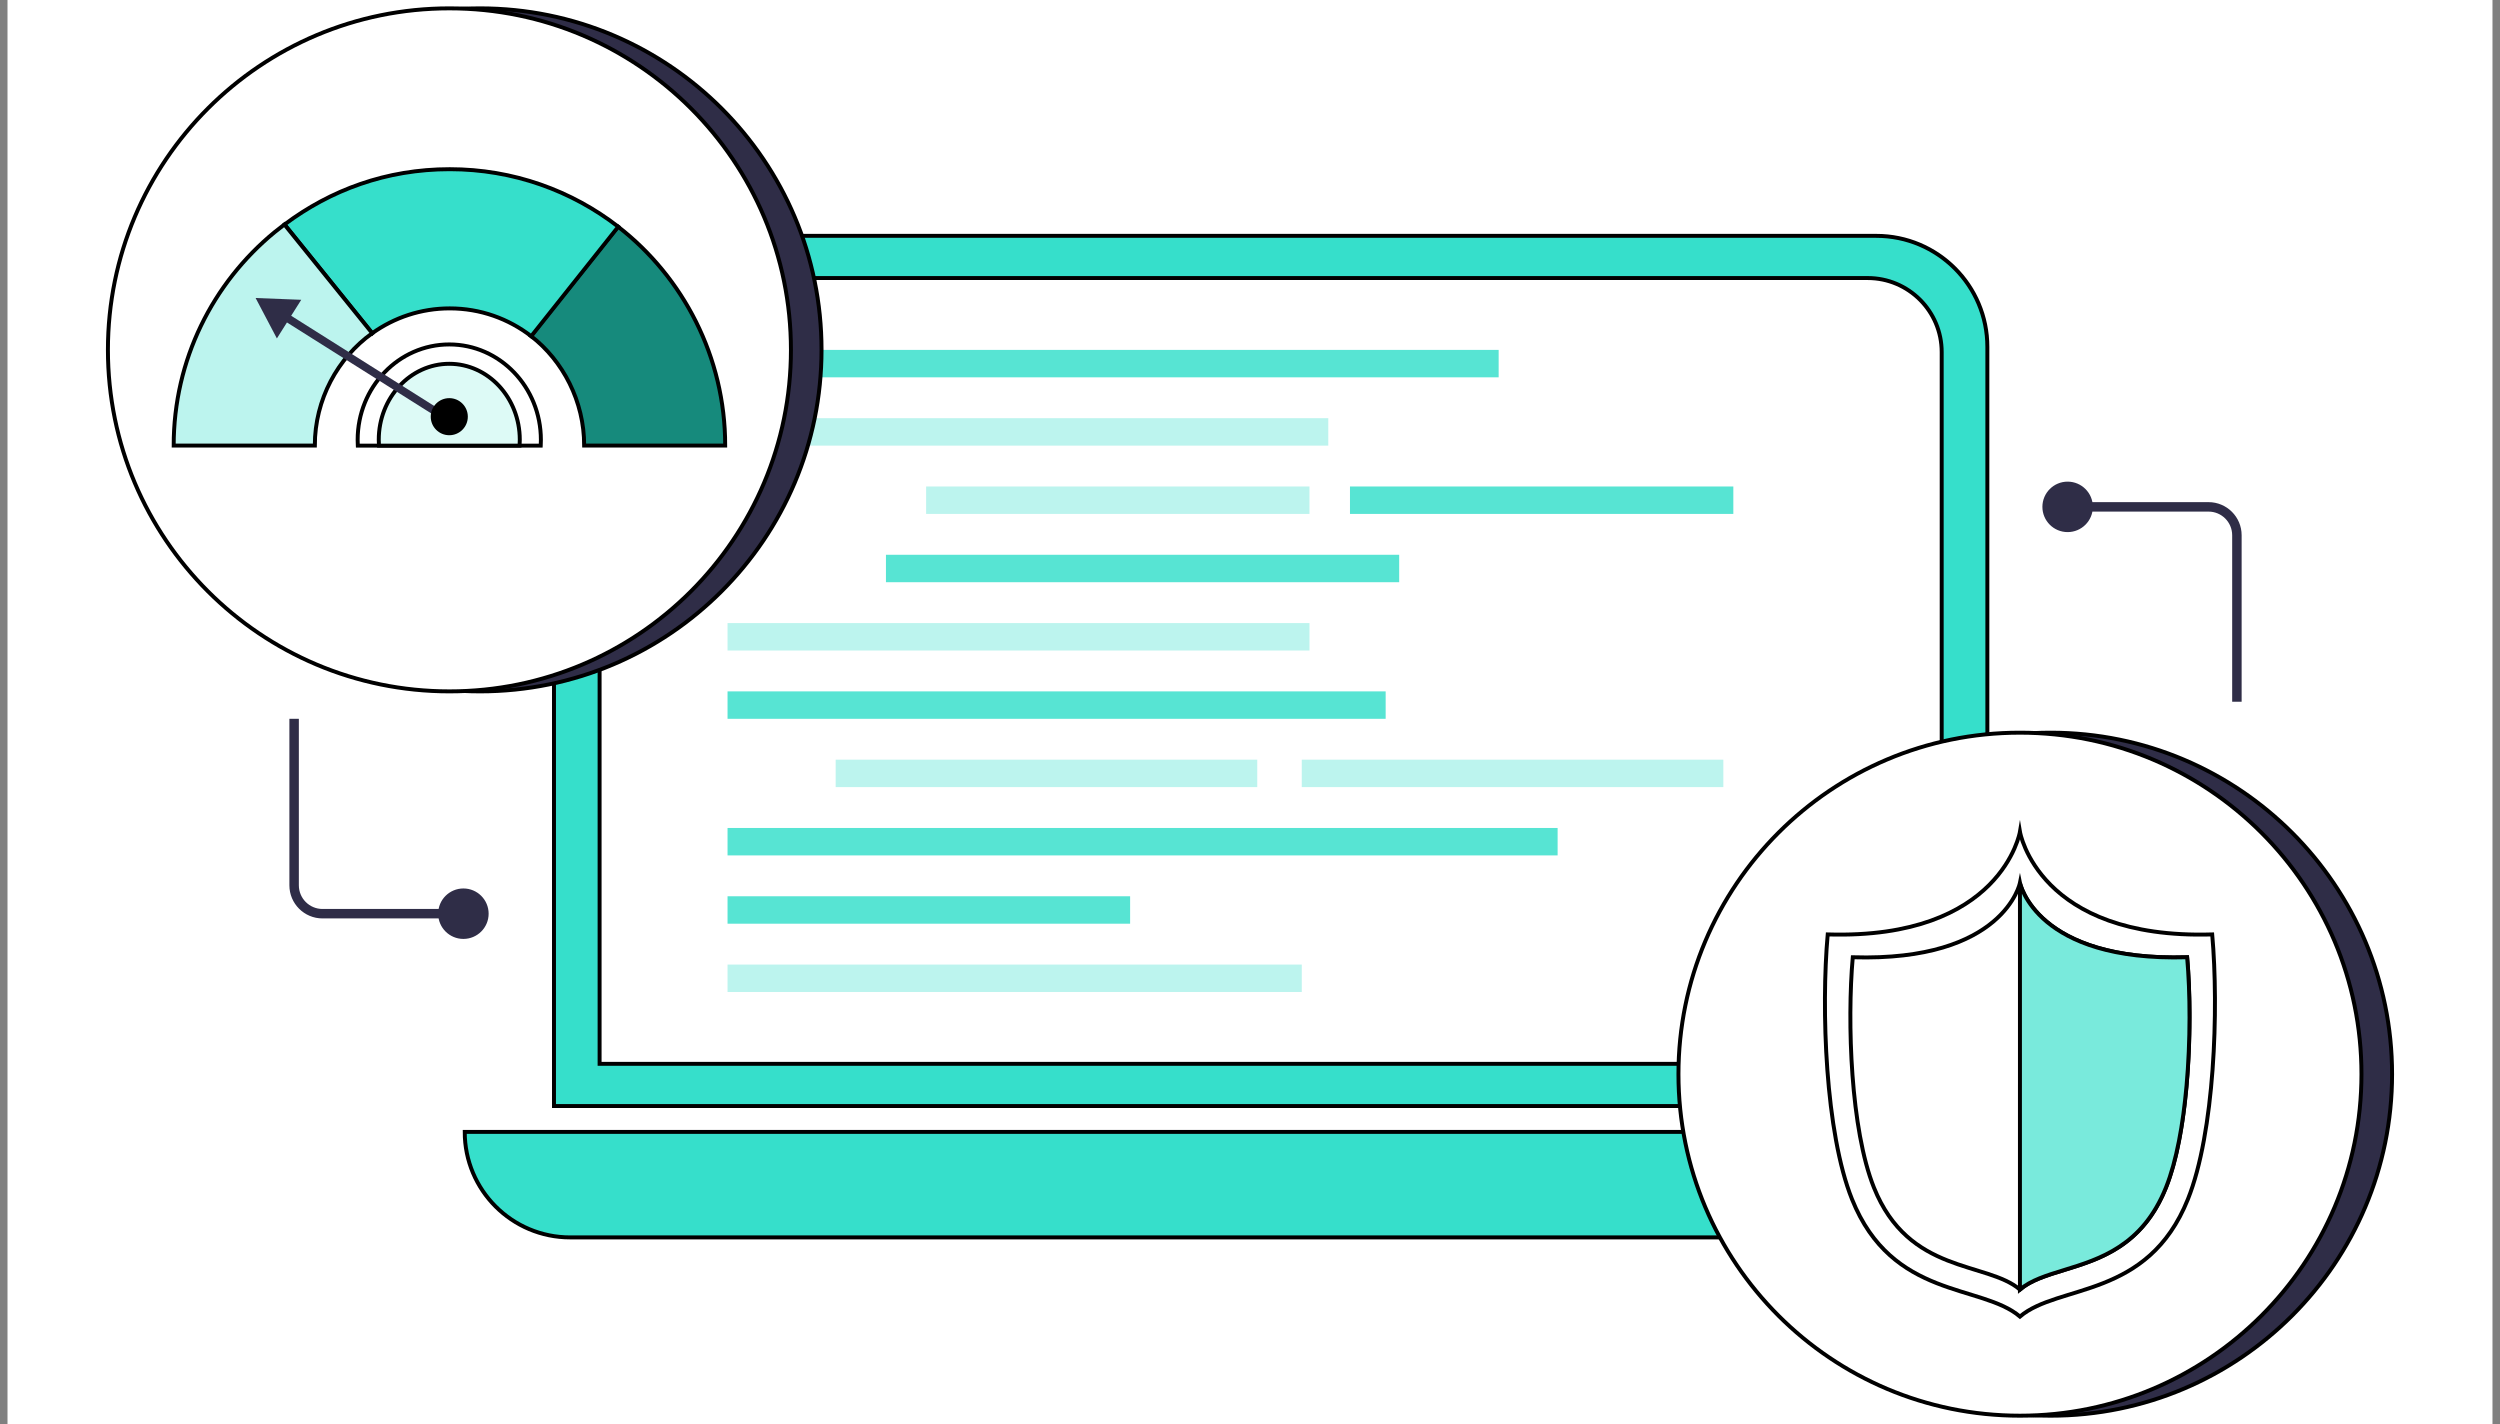 <svg width="316" height="180" viewBox="0 0 316 180" fill="none" xmlns="http://www.w3.org/2000/svg">
<rect x="0" y="0" width="316" height="180" fill="#808080" stroke="none"/>
<rect width="314.1" height="180" transform="translate(0.949)" fill="white"/>
<path d="M70.023 43.848C70.023 36.096 76.307 29.812 84.059 29.812H237.167C244.919 29.812 251.202 36.096 251.202 43.848V139.802H70.023V43.848Z" fill="#36DFCB" stroke="black" stroke-width="0.5"/>
<path d="M58.742 143.075H262.48C262.48 150.438 256.511 156.408 249.148 156.408H72.075C64.712 156.408 58.742 150.438 58.742 143.075Z" fill="#36DFCB" stroke="black" stroke-width="0.5"/>
<path d="M75.789 44.502C75.789 39.335 79.978 35.145 85.146 35.145H236.074C241.241 35.145 245.43 39.335 245.43 44.502V134.469H75.789V44.502Z" fill="white" stroke="black" stroke-width="0.5"/>
<rect x="91.961" y="44.227" width="97.468" height="3.467" fill="#57E4D3"/>
<rect x="91.961" y="52.859" width="75.935" height="3.467" fill="#BCF4EE"/>
<rect x="117.062" y="61.492" width="48.456" height="3.467" fill="#BCF4EE"/>
<rect x="170.637" y="61.492" width="48.456" height="3.467" fill="#57E4D3"/>
<rect x="105.629" y="96.023" width="53.288" height="3.467" fill="#BCF4EE"/>
<rect x="164.543" y="96.023" width="53.288" height="3.467" fill="#BCF4EE"/>
<rect x="111.984" y="70.124" width="64.872" height="3.467" fill="#57E4D3"/>
<rect x="91.961" y="78.757" width="73.558" height="3.467" fill="#BCF4EE"/>
<rect x="91.961" y="87.391" width="83.186" height="3.467" fill="#57E4D3"/>
<rect x="91.961" y="104.656" width="104.922" height="3.467" fill="#57E4D3"/>
<rect x="91.961" y="113.289" width="50.886" height="3.467" fill="#57E4D3"/>
<rect x="91.961" y="121.921" width="72.583" height="3.467" fill="#BCF4EE"/>
<circle cx="259.191" cy="135.777" r="43.167" fill="#2F2D47" stroke="black" stroke-width="0.5"/>
<circle cx="255.323" cy="135.777" r="43.167" fill="white" stroke="black" stroke-width="0.5"/>
<path d="M255.322 166.415C260.175 162.274 271.484 164.227 276.551 151.58C279.924 143.16 280.46 127.556 279.623 118.112C257.62 118.771 255.322 105.139 255.322 105.139C255.322 105.139 253.023 118.771 231.021 118.112C230.184 127.556 230.719 143.16 234.093 151.58C239.16 164.224 250.468 162.274 255.322 166.415Z" fill="white" stroke="black" stroke-width="0.5" stroke-miterlimit="10"/>
<path d="M255.323 163.003C259.542 159.402 269.377 161.1 273.783 150.102C276.716 142.779 277.183 129.21 276.455 120.999C257.322 121.573 255.323 111.596 255.323 111.596C255.323 111.596 253.323 121.573 234.19 120.999C233.462 129.21 233.929 142.779 236.862 150.102C241.268 161.098 251.101 159.402 255.323 163.003Z" fill="white" stroke="black" stroke-width="0.5" stroke-miterlimit="10"/>
<path fill-rule="evenodd" clip-rule="evenodd" d="M255.321 111.594C255.328 111.633 257.357 121.57 276.453 120.997C276.849 125.467 276.892 131.525 276.374 137.299H276.373C275.941 142.131 275.116 146.765 273.78 150.101C270.821 157.487 265.413 159.147 260.902 160.531C258.697 161.208 256.706 161.819 255.32 163.001V137.298H255.321V111.594Z" fill="#79EADC"/>
<path d="M276.453 120.997L276.702 120.975L276.681 120.741L276.445 120.748L276.453 120.997ZM255.321 111.594L255.566 111.545L255.071 111.594H255.321ZM276.374 137.299V137.549H276.603L276.623 137.321L276.374 137.299ZM276.373 137.299V137.049H276.145L276.124 137.276L276.373 137.299ZM273.78 150.101L274.012 150.194L274.012 150.194L273.78 150.101ZM260.902 160.531L260.976 160.77H260.976L260.902 160.531ZM255.32 163.001H255.07V163.543L255.483 163.191L255.32 163.001ZM255.32 137.298V137.048H255.07V137.298H255.32ZM255.321 137.298V137.548H255.571V137.298H255.321ZM276.445 120.748C266.942 121.032 261.726 118.702 258.889 116.333C256.051 113.963 255.562 111.528 255.566 111.545L255.076 111.644C255.087 111.7 255.617 114.252 258.569 116.717C261.522 119.183 266.868 121.535 276.46 121.247L276.445 120.748ZM276.623 137.321C277.142 131.533 277.1 125.461 276.702 120.975L276.204 121.02C276.599 125.474 276.641 131.517 276.125 137.276L276.623 137.321ZM276.373 137.549H276.374V137.049H276.373V137.549ZM276.124 137.276C275.692 142.1 274.871 146.705 273.548 150.008L274.012 150.194C275.362 146.824 276.189 142.162 276.622 137.321L276.124 137.276ZM273.548 150.008C272.087 153.653 270.029 155.874 267.785 157.358C265.534 158.846 263.088 159.599 260.829 160.292L260.976 160.77C263.227 160.079 265.741 159.309 268.061 157.775C270.388 156.236 272.513 153.935 274.012 150.194L273.548 150.008ZM260.829 160.292C258.639 160.965 256.592 161.589 255.158 162.811L255.483 163.191C256.821 162.05 258.755 161.452 260.976 160.77L260.829 160.292ZM255.57 163.001V137.298H255.07V163.001H255.57ZM255.32 137.548H255.321V137.048H255.32V137.548ZM255.071 111.594V137.298H255.571V111.594H255.071Z" fill="black"/>
<circle cx="60.675" cy="44.223" r="43.167" fill="#2F2D47" stroke="black" stroke-width="0.5"/>
<circle cx="56.808" cy="44.223" r="43.167" fill="white" stroke="black" stroke-width="0.5"/>
<path d="M67.098 42.459C71.173 45.606 73.84 50.727 73.84 56.318H91.664C91.664 45.104 86.335 35.011 78.109 28.638L67.098 42.459Z" fill="#168A7C" stroke="black" stroke-width="0.5" stroke-miterlimit="10"/>
<path d="M47.054 42.12C49.823 40.143 53.201 38.981 56.846 38.981C60.719 38.981 64.289 40.291 67.147 42.497L78.149 28.656C72.26 24.099 64.871 21.386 56.846 21.386C48.822 21.386 41.776 24.026 35.965 28.373L47.052 42.122L47.054 42.12Z" fill="#36DFCB" stroke="black" stroke-width="0.5" stroke-miterlimit="10"/>
<path d="M47.051 42.118C42.684 45.239 39.793 50.492 39.793 56.318H21.953C21.953 45.455 26.917 35.753 34.697 29.357C35.107 29.02 35.525 28.692 35.95 28.373L47.051 42.118Z" fill="#BCF4EE" stroke="black" stroke-width="0.5" stroke-miterlimit="10"/>
<path fill-rule="evenodd" clip-rule="evenodd" d="M68.348 56.327C68.362 56.086 68.368 55.844 68.368 55.6C68.368 48.938 63.184 43.537 56.788 43.537C50.392 43.537 45.207 48.938 45.207 55.6C45.207 55.844 45.214 56.086 45.228 56.327H68.348Z" fill="white"/>
<path d="M68.348 56.327V56.577H68.584L68.597 56.341L68.348 56.327ZM45.228 56.327L44.978 56.341L44.992 56.577H45.228V56.327ZM68.118 55.6C68.118 55.839 68.112 56.077 68.098 56.312L68.597 56.341C68.611 56.096 68.618 55.849 68.618 55.6H68.118ZM56.788 43.787C63.036 43.787 68.118 49.066 68.118 55.6H68.618C68.618 48.809 63.331 43.287 56.788 43.287V43.787ZM45.457 55.6C45.457 49.066 50.539 43.787 56.788 43.787V43.287C50.244 43.287 44.957 48.809 44.957 55.6H45.457ZM45.477 56.312C45.464 56.077 45.457 55.839 45.457 55.6H44.957C44.957 55.849 44.964 56.096 44.978 56.341L45.477 56.312ZM68.348 56.077H45.228V56.577H68.348V56.077Z" fill="black"/>
<path fill-rule="evenodd" clip-rule="evenodd" d="M65.675 56.327C65.692 56.083 65.701 55.836 65.701 55.587C65.701 50.283 61.711 45.984 56.788 45.984C51.865 45.984 47.875 50.283 47.875 55.587C47.875 55.836 47.884 56.083 47.901 56.327H65.675Z" fill="#DDFAF6"/>
<path d="M65.675 56.327V56.577H65.908L65.924 56.344L65.675 56.327ZM47.901 56.327L47.652 56.344L47.668 56.577H47.901V56.327ZM65.451 55.587C65.451 55.83 65.443 56.071 65.426 56.309L65.924 56.344C65.942 56.094 65.951 55.842 65.951 55.587H65.451ZM56.788 46.234C61.555 46.234 65.451 50.404 65.451 55.587H65.951C65.951 50.163 61.866 45.734 56.788 45.734V46.234ZM48.125 55.587C48.125 50.404 52.021 46.234 56.788 46.234V45.734C51.71 45.734 47.625 50.163 47.625 55.587H48.125ZM48.15 56.309C48.134 56.071 48.125 55.83 48.125 55.587H47.625C47.625 55.842 47.634 56.094 47.652 56.344L48.15 56.309ZM65.675 56.077H47.901V56.577H65.675V56.077Z" fill="black"/>
<path d="M56.589 53.571C56.822 53.718 57.131 53.648 57.278 53.415C57.426 53.181 57.356 52.872 57.122 52.725L56.589 53.571ZM32.309 37.668L34.998 42.777L38.078 37.893L32.309 37.668ZM57.122 52.725L36.382 39.645L35.848 40.491L56.589 53.571L57.122 52.725Z" fill="#2F2D47"/>
<circle cx="56.789" cy="52.669" r="2.344" fill="black"/>
<path d="M258.159 64.068C258.159 65.829 259.587 67.257 261.348 67.257C263.109 67.257 264.536 65.829 264.536 64.068C264.536 62.307 263.109 60.879 261.348 60.879C259.587 60.879 258.159 62.307 258.159 64.068ZM283.343 88.701V67.655H282.147V88.701H283.343ZM279.158 63.47H261.348V64.666H279.158V63.47ZM283.343 67.655C283.343 65.344 281.469 63.47 279.158 63.47V64.666C280.809 64.666 282.147 66.004 282.147 67.655H283.343Z" fill="#2F2D47"/>
<path d="M61.763 115.491C61.763 113.73 60.335 112.302 58.574 112.302C56.813 112.302 55.385 113.73 55.385 115.491C55.385 117.252 56.813 118.68 58.574 118.68C60.335 118.68 61.763 117.252 61.763 115.491ZM36.579 90.857L36.579 111.903L37.775 111.903L37.775 90.857L36.579 90.857ZM40.764 116.089L58.574 116.089L58.574 114.893L40.764 114.893L40.764 116.089ZM36.579 111.903C36.579 114.215 38.453 116.089 40.764 116.089L40.764 114.893C39.113 114.893 37.775 113.554 37.775 111.903L36.579 111.903Z" fill="#2F2D47"/>
</svg>
